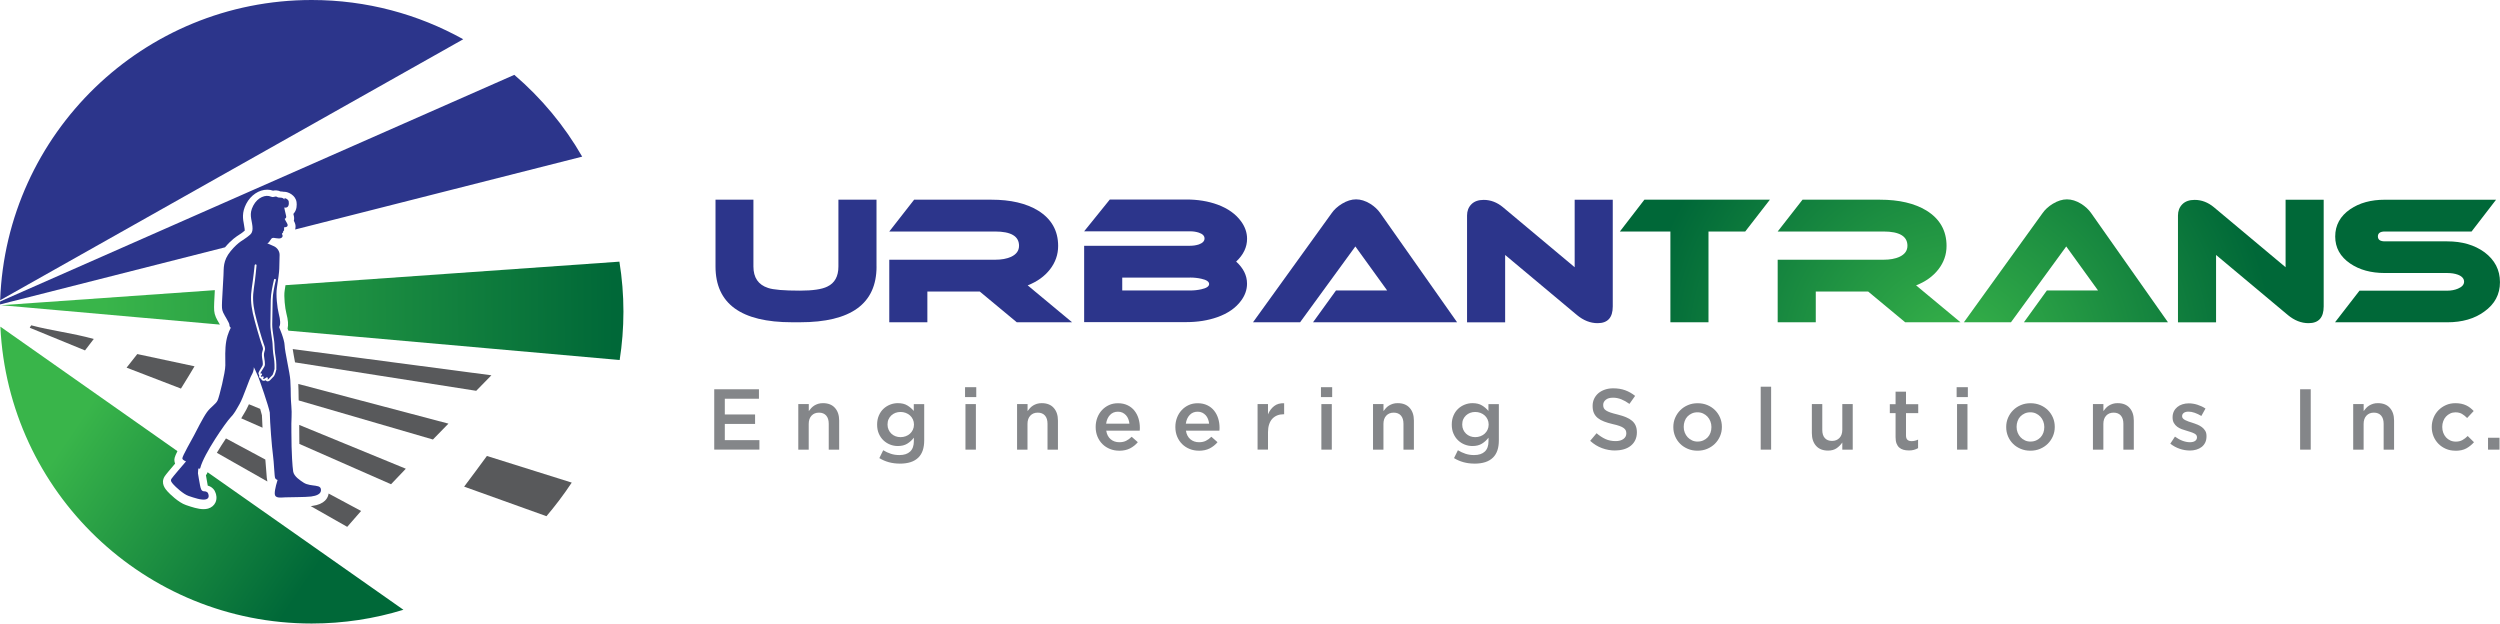 <svg xmlns="http://www.w3.org/2000/svg" xmlns:xlink="http://www.w3.org/1999/xlink" id="Layer_2" data-name="Layer 2" viewBox="0 0 664.14 165.65"><defs><linearGradient id="linear-gradient" x1="16.72" y1="118.07" x2="77.93" y2="159.79" gradientUnits="userSpaceOnUse"><stop offset="0" stop-color="#39b54a"></stop><stop offset="1" stop-color="#006838"></stop></linearGradient><linearGradient id="linear-gradient-2" x1="27.63" y1="83.59" x2="163.13" y2="82.59" xlink:href="#linear-gradient"></linearGradient><linearGradient id="linear-gradient-3" x1="27.62" y1="81.88" x2="163.12" y2="80.88" xlink:href="#linear-gradient"></linearGradient><radialGradient id="radial-gradient" cx="520.01" cy="95.32" fx="520.01" fy="95.32" r="84.23" gradientUnits="userSpaceOnUse"><stop offset="0" stop-color="#39b54a"></stop><stop offset="1" stop-color="#006838"></stop></radialGradient><radialGradient id="radial-gradient-2" cx="520.01" fx="520.01" r="84.23" xlink:href="#radial-gradient"></radialGradient><radialGradient id="radial-gradient-3" cx="520.01" cy="95.32" fx="520.01" fy="95.32" r="84.23" xlink:href="#radial-gradient"></radialGradient><radialGradient id="radial-gradient-4" cx="520.01" cy="95.32" fx="520.01" fy="95.32" r="84.23" xlink:href="#radial-gradient"></radialGradient><radialGradient id="radial-gradient-5" cx="520.01" fx="520.01" r="84.23" xlink:href="#radial-gradient"></radialGradient></defs><g id="Layer_1-2" data-name="Layer 1"><g><g><path d="m109.85,161.12c-.89.31-1.78.6-2.68.88.9-.28,1.79-.57,2.68-.88Z" style="fill: #333;"></path><path d="m51.68,97.31s-15.08-3.23-15.21-3.25l-2.84,3.61,14.44,5.56c1.02-1.59,3.4-5.56,3.61-5.93Z" style="fill: #58595b;"></path><path d="m24.91,90.05c-5.8-1.61-10.99-2.13-16.61-3.63,0,0-.37.52-.4.65l14.68,6.02c.81-1.05,1.6-2.06,2.33-3.04Z" style="fill: #58595b;"></path><path d="m123.06,10.43C111.14,3.79,97.41,0,82.8,0,38.08,0,1.65,35.44.04,79.76L123.06,10.43Z" style="fill: #2c358b;"></path><path d="m82.91,134.41c-.11.01-.24.03-.37.04l9.7,5.51,3.69-4.22-8.63-4.63c-.15,1.1-.94,2.85-4.39,3.3Z" style="fill: #58595b;"></path><path d="m70.49,122.08l-10.46-5.61c-.79,1.18-1.65,2.51-2.42,3.82l13.42,7.62c-.13-.5-.19-1.26-.31-2.96-.06-.92-.14-2.01-.23-2.87Z" style="fill: #58595b;"></path><path d="m69.57,110.27c-.08-.39-.25-.97-.45-1.65l-2.99-1.23c-.24.54-.47,1.02-.68,1.4l-.36.64c-.36.63-.67,1.17-1.01,1.7l5.66,2.49c-.08-1.31-.14-2.51-.16-3.35Z" style="fill: #58595b;"></path><path d="m79.53,117.39v.5s0,.03,0,.04l24.35,10.71,3.93-4.12-28.32-11.64c-.01,1.38.01,3.17.03,4.51Z" style="fill: #58595b;"></path><path d="m79.36,106.38l35.65,10.38,4.12-4.22-39.89-10.54c.06,1.39.09,2.39.09,3.68,0,.21,0,.45.02.7Z" style="fill: #58595b;"></path><path d="m126.51,103.82l4.03-4.12-52.78-6.97c.12.87.39,2.29.62,3.54l48.13,7.55Z" style="fill: #58595b;"></path><path d="m63.73,62.23c.24-.15.44-.27.56-.38.15-.13.31-.26.47-.38.1-.08.22-.17.26-.21,0,.02,0-.12-.04-.5-.04-.4-.11-.78-.18-1.14-.27-1.43-.6-3.14.62-5.49,1.18-2.27,3.36-3.74,5.56-3.74.55,0,1.07.09,1.55.26.5-.12,1.36-.11,1.97.21.25,0,.6.03.88.09.06,0,.12,0,.17,0,1.03,0,2.99.92,3.23,2.76.09.69.12,2.01-.75,3-.03.04-.07.08-.1.11.03.11.05.21.07.28.16.56.18,1.08.06,1.56.15.28.3.58.38.91.12.48.09.95-.04,1.4l76.26-19.36c-4.73-8.24-10.85-15.58-18.03-21.73L.03,80.09c0,.26-.02.52-.03.79l59.78-15.18c1.69-2.02,3.04-2.89,3.95-3.47Z" style="fill: #2c358b;"></path><path d="m55.17,128.95v.05c1.22.32,1.89,1.21,2.11,1.97.13.33.46,1.41-.04,2.51-.36.79-1.06,1.37-1.97,1.63-.37.1-.76.15-1.21.15-1.45,0-3.13-.57-4.48-1.03l-.18-.06c-2-.67-4.38-3.03-4.91-3.63-.52-.58-1.91-2.13-.75-3.99.3-.47,1.71-2.15,2.78-3.39-.08-.2-.14-.41-.17-.63-.09-.58-.02-1.07.79-2.68L.1,86.78c2.07,43.9,38.29,78.86,82.7,78.86,8.48,0,16.66-1.28,24.37-3.65l-52.02-36.54c-.1.3-.24.57-.44.8.23,1.44.39,2.33.47,2.69Z" style="fill: url(#linear-gradient);"></path><path d="m165.62,82.82c0-4.53-.37-8.98-1.07-13.31l-88.71,6.25c-.08.56-.16,1.08-.22,1.46-.25,1.52.11,4.71.46,6.04.46,1.75.56,3.02.32,4.04.07.17.14.35.21.54l88.01,7.8c.65-4.18,1-8.46,1-12.83Z" style="fill: url(#linear-gradient-2);"></path><path d="m57.36,84.3c-.55-1.27-.52-2.09-.46-3.9.03-.85.1-2.07.17-3.32L.3,81.08l58.12,5.15c-.07-.12-.15-.26-.24-.41-.33-.57-.64-1.09-.82-1.53Z" style="fill: url(#linear-gradient-3);"></path><path d="m83.9,129.05c-.92-.14-2.26-.2-3.21-.81-.95-.62-2.6-1.66-2.81-3-.21-1.34-.42-5.37-.42-6.62s-.13-6.16,0-7.88c.12-1.72-.21-4.02-.21-5.49s-.04-2.56-.13-4.28c-.08-1.72-1.47-7.63-1.51-9.22-.04-1.59-1.47-4.86-1.47-4.86.46-.67.33-1.93-.08-3.52-.42-1.59-.8-5.11-.5-6.92.29-1.8.63-4.4.63-5.07s.09-2.64.09-3.68-.7-1.91-1.47-2.27c-.77-.37-1.82-.78-1.82-.78.41-.06.68-.7,1.05-1.17.37-.47.79-.26,1.3-.2.51.06,1.04.16,1.42-.09.39-.25.37-.63.22-.87-.15-.24,0-.39.16-.5.17-.11.08-.44.08-.44,0,0,.23-.09.25-.16.02-.06-.03-.53.01-.84.86,0,1-.4.92-.73-.08-.33-.58-1.03-.77-1.51.39-.21.49-.4.35-.91-.14-.5-.47-2.1-.47-2.1,1.18.24,1.3-.85,1.2-1.58-.1-.73-1.37-1.07-1.17-.91.2.17,0,.32,0,.32-.27-.31-.56-.45-.98-.45s-.77-.04-.96-.2c-.19-.15-.54-.1-.74-.03-.2.07-.43.12-.88-.04-1.36-.62-3.54.14-4.71,2.4-1.17,2.26-.42,3.46-.21,5.45.21,1.99-.63,2.22-1.4,2.89-.78.67-2.26,1.15-4.38,3.73-2.12,2.58-1.8,4.55-1.91,6.39-.11,1.84-.31,5.18-.38,6.89-.06,1.72-.07,2.18.29,3.02.36.84,1.69,2.79,1.66,3.29-.03.5.38.78.38.78,0,0-.84,1.42-1.21,3.52-.38,2.1-.25,4.57-.25,6.46s-1.59,8.3-2.05,9.3c-.46,1.01-1.76,1.68-2.81,3.1-1.05,1.43-3.02,5.37-3.48,6.25-.46.88-3.15,5.56-3.08,6.07.07.5.98.78.98.78l-.51.61s-3.06,3.54-3.37,4.04c-.31.5.01.91.54,1.5.52.59,2.6,2.56,4.02,3.04,1.43.48,3.5,1.22,4.63.9,1.13-.31.57-1.51.57-1.51,0-.14-.25-.62-1.06-.62s-.92-.81-1.09-1.56c-.17-.76-.53-3.04-.56-3.21-.03-.17.11-1.31.11-1.31,0,0,.42.22.5-.11.95-3.77,6.87-12.21,7.96-13.33,1.09-1.12,1.51-1.98,2.49-3.69.98-1.7,2.54-6.56,3.21-7.71s.56-2.07.56-2.07c0,0,.67,1.29,1.15,2.49.47,1.2,2.77,7.77,3.1,9.58.03,2.57.56,9.25.84,11.23.28,1.98.39,5.84.59,6.2.2.36.64.48.64.48,0,0-.81,2.46-.75,3.69.05,1.23,1.56.98,2.77.92,1.2-.06,5.42-.03,6.9-.22,1.48-.2,2.51-.67,2.6-1.56.08-.89-.42-1.15-1.34-1.28Zm-10.46-31c-.01.24-.44,1.61-.65,1.87-.18.22-.87.92-1.09,1.14-.17.16-.39.25-.6.25-.04,0-.08,0-.11,0-.16-.03-.28-.12-.35-.26,0-.01-.01-.03-.02-.04-.18.11-.39.16-.59.15-.21,0-.39-.09-.51-.23-.09-.1-.12-.21-.13-.33-.04,0-.08-.02-.12-.03-.24-.09-.41-.29-.45-.54-.02-.15.01-.28.07-.39-.02-.02-.05-.04-.07-.06-.16-.16-.2-.39-.1-.66.07-.21.32-.62.65-1.17.16-.27.35-.57.38-.66.08-.18.11-.44.03-1.09-.02-.12-.04-.27-.07-.42-.11-.66-.26-1.57,0-2.25.25-.67.19-.85-.17-1.8l-.02-.05c-.39-1.04-1.86-6.01-2.36-8.29-.54-2.49-.62-4.45-.26-6.76.37-2.36.75-5.94.75-5.98.02-.14.14-.24.28-.22.14.01.24.14.22.28,0,.04-.32,3.64-.7,6.01-.35,2.24-.28,4.14.25,6.57.5,2.27,1.95,7.19,2.34,8.22l.02.05c.37.98.48,1.3.16,2.15-.21.56-.06,1.39.04,2,.03.16.05.31.07.44.09.67.07,1.04-.06,1.35-.05.12-.19.35-.42.72-.23.38-.6.9-.67,1.08-.03.08-.02.12-.02.13,0,0,.04,0,.12-.03.12-.04.25,0,.31.12.06.11.03.25-.07.32-.07.05-.23.21-.21.32,0,.05.05.11.12.13.05.02.12.02.2-.05.1-.09.26-.09.35.01.1.1.09.26,0,.36,0,0-.13.14-.09.2.03.04.1.05.14.05.14,0,.32-.06.41-.16.01-.01.03-.02.04-.03l.29-.2c.1-.07.23-.06.32.03.09.08.1.21.04.32-.04.06-.07.15-.06.2.05,0,.17-.02.27-.11.21-.19.89-.89,1.05-1.09.13-.17.52-1.4.54-1.58.01-.18.04-1.88-.19-3.12-.24-1.31-.34-3.04-.34-3.67,0-.23-.09-.84-.2-1.54-.18-1.18-.4-2.65-.37-3.52.04-1.39.1-5.07.1-6.53s.55-4.1.87-5.38c.03-.13.17-.22.3-.18.13.03.22.17.18.3-.32,1.26-.85,3.8-.85,5.26s-.06,5.15-.11,6.54c-.02.83.19,2.27.37,3.43.11.75.2,1.34.2,1.61,0,.6.1,2.32.33,3.58.24,1.29.21,3.06.19,3.25Z" style="fill: #2c358b;"></path><path d="m151.9,128.21c-5.58-1.77-13.31-4.2-22.55-7.08-1.99,2.73-4.02,5.44-6.05,8.15l21.87,7.85c2.15-2.53,4.46-5.52,6.72-8.93Z" style="fill: #58595b;"></path></g><path d="m232.86,70.8c0,9.88-6.78,14.81-20.33,14.81h-2.12c-13.55,0-20.33-4.94-20.33-14.81v-17.75h10.07v17.75c0,2.95,1.3,4.85,3.88,5.69,1.38.48,4.21.72,8.49.72,3.4,0,5.83-.36,7.27-1.08,1.96-.93,2.94-2.71,2.94-5.33v-17.75h10.12v17.75Z" style="fill: #2c358b;"></path><path d="m284.8,85.62h-14.68l-9.85-8.18h-13.91v8.18h-10.12v-16.62h28.1c1.72,0,3.13-.26,4.25-.77,1.42-.66,2.12-1.64,2.12-2.94,0-2.53-2.12-3.79-6.37-3.79h-28.1l6.6-8.45h20.55c5.09,0,9.21.96,12.38,2.89,3.55,2.2,5.33,5.33,5.33,9.39,0,2.29-.72,4.36-2.15,6.21-1.43,1.85-3.41,3.28-5.94,4.27l11.79,9.8Z" style="fill: #2c358b;"></path><path d="m328.39,69.49c1.93,1.75,2.89,3.7,2.89,5.87,0,1.6-.53,3.1-1.58,4.52-1.42,1.93-3.52,3.39-6.32,4.38-2.47.87-5.21,1.31-8.22,1.31h-27.15v-20.28h28.14c.84,0,1.63-.12,2.35-.36.99-.36,1.49-.89,1.49-1.58s-.5-1.2-1.49-1.54c-.72-.24-1.51-.36-2.35-.36h-28.14l6.82-8.45h20.33c3.04,0,5.8.45,8.27,1.35,2.77,1.02,4.86,2.51,6.28,4.47,1.05,1.45,1.58,2.98,1.58,4.61,0,2.23-.96,4.25-2.89,6.05Zm-12.24,4.25h-18.02v3.43h18.02c1.05,0,2.05-.11,2.98-.32,1.38-.3,2.08-.77,2.08-1.4s-.69-1.1-2.08-1.4c-.93-.21-1.93-.32-2.98-.32Z" style="fill: #2c358b;"></path><path d="m348.81,85.62l6.1-8.45h13.6l-8.45-11.7-14.68,20.14h-12.51l20.87-28.95c.66-.96,1.58-1.81,2.76-2.53,1.29-.78,2.54-1.17,3.75-1.17s2.48.39,3.75,1.17c1.11.69,2.02,1.54,2.71,2.53l20.37,28.95h-38.26Z" style="fill: #2c358b;"></path><path d="m428.44,81.42c0,2.95-1.34,4.43-4.02,4.43-1.93,0-3.76-.72-5.51-2.17l-19.06-15.95v17.89h-10.12v-28.37c0-1.2.38-2.2,1.15-2.98.77-.78,1.86-1.17,3.28-1.17,1.84,0,3.54.65,5.1,1.94l19.06,15.95v-17.93h10.12v28.37Z" style="fill: #2c358b;"></path><g><path d="m470.18,53.05l-6.55,8.45h-9.76v24.12h-10.12v-24.12h-13.42l6.51-8.45h33.34Z" style="fill: url(#radial-gradient);"></path><path d="m520.81,85.62h-14.68l-9.85-8.18h-13.91v8.18h-10.12v-16.62h28.1c1.72,0,3.13-.26,4.25-.77,1.42-.66,2.12-1.64,2.12-2.94,0-2.53-2.12-3.79-6.37-3.79h-28.1l6.6-8.45h20.55c5.09,0,9.21.96,12.38,2.89,3.55,2.2,5.33,5.33,5.33,9.39,0,2.29-.72,4.36-2.15,6.21-1.43,1.85-3.41,3.28-5.94,4.27l11.79,9.8Z" style="fill: url(#radial-gradient-2);"></path><path d="m537.66,85.62l6.1-8.45h13.6l-8.45-11.7-14.68,20.14h-12.51l20.87-28.95c.66-.96,1.58-1.81,2.76-2.53,1.29-.78,2.54-1.17,3.75-1.17s2.48.39,3.75,1.17c1.11.69,2.02,1.54,2.71,2.53l20.37,28.95h-38.26Z" style="fill: url(#radial-gradient-3);"></path><path d="m617.3,81.42c0,2.95-1.34,4.43-4.02,4.43-1.93,0-3.76-.72-5.51-2.17l-19.06-15.95v17.89h-10.12v-28.37c0-1.2.38-2.2,1.15-2.98.77-.78,1.86-1.17,3.28-1.17,1.84,0,3.54.65,5.1,1.94l19.06,15.95v-17.93h10.12v28.37Z" style="fill: url(#radial-gradient-4);"></path><path d="m663.1,53.05l-6.51,8.45h-23.04c-1.23,0-1.85.44-1.85,1.31s.62,1.31,1.85,1.31h16.58c3.95,0,7.24.96,9.89,2.89,2.74,2.05,4.11,4.7,4.11,7.95s-1.39,5.83-4.16,7.81c-2.59,1.9-5.87,2.85-9.85,2.85h-29.81l6.5-8.4h23.31c1.05,0,2-.18,2.85-.54,1.08-.45,1.63-1.07,1.63-1.85s-.54-1.43-1.63-1.85c-.81-.3-1.76-.45-2.85-.45h-16.58c-3.67,0-6.74-.84-9.21-2.53-2.65-1.81-3.97-4.2-3.97-7.18s1.33-5.42,3.97-7.23c2.47-1.69,5.54-2.53,9.21-2.53h29.54Z" style="fill: url(#radial-gradient-5);"></path></g><g><path d="m189.73,103.41h11.89v2.52h-9.07v4.17h8.04v2.52h-8.04v4.31h9.19v2.52h-12v-16.04Z" style="fill: #848689;"></path><path d="m212.09,107.35h2.77v1.86c.2-.27.42-.54.65-.8.24-.26.51-.48.82-.68.31-.19.66-.34,1.03-.46.37-.11.8-.17,1.27-.17,1.37,0,2.44.42,3.18,1.26.75.84,1.12,1.96,1.12,3.37v7.72h-2.77v-6.87c0-.95-.23-1.68-.68-2.19-.45-.51-1.09-.77-1.91-.77s-1.47.26-1.97.79c-.5.53-.76,1.26-.76,2.21v6.83h-2.77v-12.1Z" style="fill: #848689;"></path><path d="m239.01,123.16c-2.02,0-3.82-.49-5.41-1.46l1.03-2.09c.66.4,1.33.71,2.03.94.69.23,1.45.34,2.28.34,1.24,0,2.18-.31,2.84-.93.66-.62.99-1.54.99-2.76v-.93c-.5.66-1.09,1.19-1.76,1.6-.67.41-1.5.62-2.5.62-.72,0-1.41-.13-2.06-.39-.66-.26-1.24-.63-1.75-1.11-.51-.48-.92-1.07-1.23-1.78-.31-.7-.46-1.5-.46-2.38v-.05c0-.89.15-1.68.46-2.39.31-.71.71-1.31,1.23-1.79.51-.48,1.1-.85,1.76-1.11.66-.26,1.35-.39,2.05-.39,1.02,0,1.87.2,2.53.61.66.4,1.23.89,1.71,1.46v-1.81h2.77v9.62c0,2.02-.51,3.54-1.54,4.56-.55.55-1.24.96-2.07,1.23-.83.27-1.8.4-2.9.4Zm.22-7.03c.48,0,.93-.08,1.37-.24.44-.16.82-.39,1.14-.68.32-.29.58-.64.77-1.05.19-.41.29-.86.29-1.35v-.05c0-.49-.1-.94-.29-1.35-.19-.41-.45-.76-.77-1.05-.32-.29-.7-.51-1.14-.68-.44-.16-.89-.24-1.37-.24s-.94.08-1.36.24c-.41.16-.78.39-1.09.68-.31.29-.56.64-.74,1.04-.18.4-.26.86-.26,1.36v.05c0,.49.09.94.28,1.35.18.41.43.76.74,1.05.31.29.67.52,1.09.68.42.16.87.24,1.34.24Z" style="fill: #848689;"></path><path d="m256.37,102.86h2.98v2.63h-2.98v-2.63Zm.11,4.49h2.77v12.1h-2.77v-12.1Z" style="fill: #848689;"></path><path d="m270.21,107.35h2.77v1.86c.2-.27.42-.54.65-.8.24-.26.51-.48.82-.68.31-.19.66-.34,1.03-.46.37-.11.8-.17,1.27-.17,1.37,0,2.44.42,3.18,1.26.75.84,1.12,1.96,1.12,3.37v7.72h-2.77v-6.87c0-.95-.23-1.68-.68-2.19-.45-.51-1.09-.77-1.91-.77s-1.47.26-1.97.79c-.5.53-.76,1.26-.76,2.21v6.83h-2.77v-12.1Z" style="fill: #848689;"></path><path d="m297.31,119.73c-.87,0-1.68-.15-2.44-.46-.76-.3-1.42-.73-1.98-1.28s-1-1.21-1.33-1.98c-.32-.77-.49-1.62-.49-2.55v-.05c0-.87.15-1.69.44-2.45.29-.76.7-1.43,1.23-2,.53-.57,1.15-1.02,1.87-1.35.72-.33,1.51-.49,2.39-.49.96,0,1.81.18,2.54.53.73.35,1.33.82,1.81,1.42.48.6.85,1.29,1.09,2.07.24.79.37,1.62.37,2.49,0,.12,0,.25-.01.38,0,.13-.02.26-.03.4h-8.89c.15.99.55,1.75,1.18,2.28.63.53,1.4.79,2.3.79.69,0,1.28-.12,1.79-.37.5-.24,1-.6,1.49-1.08l1.63,1.44c-.58.69-1.27,1.24-2.07,1.65-.8.41-1.76.62-2.88.62Zm2.73-7.17c-.05-.44-.14-.86-.3-1.25-.15-.39-.36-.73-.62-1.01-.26-.28-.57-.51-.92-.68-.36-.17-.76-.25-1.22-.25-.85,0-1.56.29-2.11.88-.56.59-.89,1.36-1.02,2.3h6.19Z" style="fill: #848689;"></path><path d="m318.48,119.73c-.87,0-1.68-.15-2.44-.46-.76-.3-1.42-.73-1.98-1.28s-1-1.21-1.33-1.98c-.32-.77-.49-1.62-.49-2.55v-.05c0-.87.15-1.69.44-2.45.29-.76.7-1.43,1.23-2,.53-.57,1.15-1.02,1.87-1.35.72-.33,1.51-.49,2.39-.49.96,0,1.81.18,2.54.53.73.35,1.33.82,1.81,1.42.48.6.85,1.29,1.09,2.07.25.79.37,1.62.37,2.49,0,.12,0,.25-.01.38,0,.13-.02.26-.03.4h-8.89c.15.99.55,1.75,1.18,2.28.63.53,1.4.79,2.3.79.69,0,1.28-.12,1.79-.37.5-.24,1-.6,1.49-1.08l1.63,1.44c-.58.69-1.27,1.24-2.07,1.65-.8.41-1.76.62-2.87.62Zm2.73-7.17c-.05-.44-.14-.86-.3-1.25-.15-.39-.36-.73-.62-1.01s-.57-.51-.92-.68c-.36-.17-.76-.25-1.22-.25-.85,0-1.56.29-2.11.88-.56.59-.89,1.36-1.02,2.3h6.19Z" style="fill: #848689;"></path><path d="m334.08,107.35h2.77v2.73c.38-.92.92-1.65,1.63-2.2.7-.55,1.59-.8,2.66-.76v2.93h-.16c-.61,0-1.17.1-1.67.3-.5.2-.94.5-1.31.89-.37.4-.65.9-.85,1.5-.2.6-.3,1.3-.3,2.1v4.6h-2.77v-12.1Z" style="fill: #848689;"></path><path d="m350.92,102.86h2.98v2.63h-2.98v-2.63Zm.11,4.49h2.77v12.1h-2.77v-12.1Z" style="fill: #848689;"></path><path d="m364.76,107.35h2.77v1.86c.2-.27.42-.54.65-.8.24-.26.51-.48.83-.68.31-.19.66-.34,1.03-.46s.8-.17,1.27-.17c1.37,0,2.44.42,3.18,1.26.75.84,1.12,1.96,1.12,3.37v7.72h-2.77v-6.87c0-.95-.23-1.68-.68-2.19s-1.09-.77-1.91-.77-1.47.26-1.97.79c-.5.53-.76,1.26-.76,2.21v6.83h-2.77v-12.1Z" style="fill: #848689;"></path><path d="m391.68,123.16c-2.02,0-3.82-.49-5.41-1.46l1.03-2.09c.66.4,1.33.71,2.03.94.7.23,1.46.34,2.28.34,1.24,0,2.18-.31,2.84-.93.66-.62.98-1.54.98-2.76v-.93c-.5.66-1.09,1.19-1.76,1.6-.67.41-1.5.62-2.5.62-.72,0-1.41-.13-2.06-.39-.66-.26-1.24-.63-1.75-1.11-.51-.48-.92-1.07-1.23-1.78-.31-.7-.46-1.5-.46-2.38v-.05c0-.89.15-1.68.46-2.39.3-.71.71-1.31,1.23-1.79.51-.48,1.1-.85,1.76-1.11.66-.26,1.35-.39,2.05-.39,1.02,0,1.87.2,2.53.61.67.4,1.23.89,1.71,1.46v-1.81h2.77v9.62c0,2.02-.51,3.54-1.54,4.56-.55.55-1.24.96-2.07,1.23-.83.27-1.8.4-2.9.4Zm.22-7.03c.48,0,.93-.08,1.37-.24.44-.16.82-.39,1.14-.68.32-.29.58-.64.77-1.05.19-.41.29-.86.29-1.35v-.05c0-.49-.1-.94-.29-1.35-.19-.41-.45-.76-.77-1.05-.32-.29-.7-.51-1.14-.68-.44-.16-.89-.24-1.37-.24s-.94.08-1.36.24c-.41.16-.78.39-1.09.68-.31.29-.56.64-.74,1.04-.18.4-.26.86-.26,1.36v.05c0,.49.09.94.28,1.35.18.41.43.76.74,1.05.31.29.67.52,1.09.68.42.16.87.24,1.34.24Z" style="fill: #848689;"></path><path d="m429.13,119.68c-1.24,0-2.42-.21-3.55-.63-1.13-.42-2.18-1.06-3.14-1.94l1.7-2.02c.78.67,1.57,1.19,2.37,1.55.8.36,1.7.54,2.69.54.87,0,1.56-.19,2.07-.56.51-.37.77-.86.77-1.46v-.05c0-.29-.05-.55-.15-.77-.1-.22-.28-.43-.55-.63-.27-.2-.63-.38-1.1-.55-.47-.17-1.07-.34-1.82-.5-.86-.2-1.62-.42-2.28-.68-.66-.25-1.22-.56-1.67-.92-.45-.36-.79-.8-1.03-1.32-.24-.52-.35-1.15-.35-1.88v-.05c0-.69.14-1.32.41-1.89.27-.57.65-1.06,1.13-1.47.48-.4,1.06-.72,1.73-.95.67-.23,1.41-.34,2.2-.34,1.18,0,2.23.17,3.17.51.94.34,1.82.84,2.65,1.5l-1.51,2.13c-.73-.53-1.46-.94-2.18-1.23-.72-.28-1.44-.42-2.18-.42-.83,0-1.47.18-1.92.55-.46.37-.69.82-.69,1.35v.05c0,.31.05.58.16.81.11.24.31.45.6.64.29.19.68.37,1.17.54.49.17,1.12.34,1.9.53.84.21,1.58.45,2.22.71.64.26,1.18.58,1.61.95.44.37.76.81.97,1.31.21.5.32,1.07.32,1.73v.05c0,.75-.14,1.42-.42,2.02-.28.6-.68,1.1-1.18,1.51-.5.41-1.11.73-1.81.94-.7.21-1.47.32-2.31.32Z" style="fill: #848689;"></path><path d="m450.94,119.73c-.92,0-1.77-.16-2.55-.49-.79-.33-1.47-.77-2.04-1.34-.57-.57-1.02-1.23-1.34-1.99-.32-.76-.48-1.57-.48-2.43v-.05c0-.87.16-1.69.49-2.45.33-.76.78-1.43,1.35-2,.57-.57,1.25-1.03,2.04-1.36.79-.34,1.65-.5,2.58-.5s1.79.16,2.58.49c.79.33,1.47.78,2.04,1.35.57.57,1.02,1.24,1.34,1.99.32.76.48,1.57.48,2.44v.05c0,.86-.16,1.66-.49,2.43-.33.76-.78,1.43-1.35,2-.57.57-1.26,1.03-2.05,1.36-.79.34-1.66.5-2.59.5Zm.05-2.43c.57,0,1.07-.1,1.52-.31.45-.21.84-.48,1.16-.82.32-.34.56-.75.73-1.21.17-.47.25-.96.25-1.48v-.05c0-.53-.09-1.04-.28-1.51-.18-.47-.44-.89-.77-1.24-.33-.35-.72-.63-1.17-.84-.45-.21-.95-.31-1.5-.31s-1.05.1-1.5.31c-.45.21-.84.48-1.16.82-.32.34-.57.75-.73,1.23-.17.47-.25.97-.25,1.49v.05c0,.54.09,1.04.28,1.5.18.47.44.87.77,1.23.33.35.72.63,1.17.84.45.21.94.31,1.48.31Z" style="fill: #848689;"></path><path d="m467.74,102.73h2.77v16.72h-2.77v-16.72Z" style="fill: #848689;"></path><path d="m485.63,119.7c-1.37,0-2.44-.42-3.18-1.26-.75-.84-1.12-1.97-1.12-3.39v-7.7h2.77v6.86c0,.94.22,1.67.68,2.17.45.5,1.09.75,1.91.75s1.47-.26,1.97-.78c.5-.52.76-1.25.76-2.19v-6.81h2.77v12.1h-2.77v-1.9c-.4.58-.89,1.09-1.49,1.51-.6.42-1.36.64-2.29.64Z" style="fill: #848689;"></path><path d="m507.05,119.66c-.5,0-.97-.06-1.4-.18-.43-.12-.8-.32-1.11-.59-.31-.28-.55-.64-.72-1.09-.17-.45-.25-1.01-.25-1.68v-6.37h-1.53v-2.38h1.53v-3.32h2.77v3.32h3.25v2.38h-3.25v5.93c0,.54.13.92.39,1.16.26.24.63.35,1.1.35.6,0,1.17-.14,1.72-.41v2.27c-.35.2-.72.35-1.11.46-.39.11-.85.16-1.39.16Z" style="fill: #848689;"></path><path d="m519.79,102.86h2.98v2.63h-2.98v-2.63Zm.11,4.49h2.77v12.1h-2.77v-12.1Z" style="fill: #848689;"></path><path d="m539.37,119.73c-.92,0-1.77-.16-2.55-.49-.79-.33-1.47-.77-2.04-1.34-.57-.57-1.02-1.23-1.34-1.99-.32-.76-.48-1.57-.48-2.43v-.05c0-.87.16-1.69.49-2.45.33-.76.78-1.43,1.35-2,.57-.57,1.25-1.03,2.04-1.36.79-.34,1.65-.5,2.58-.5s1.79.16,2.58.49c.79.33,1.47.78,2.04,1.35.57.57,1.02,1.24,1.34,1.99.32.76.48,1.57.48,2.44v.05c0,.86-.16,1.66-.49,2.43-.33.76-.78,1.43-1.35,2-.57.57-1.26,1.03-2.05,1.36-.79.34-1.66.5-2.59.5Zm.05-2.43c.57,0,1.07-.1,1.52-.31.45-.21.84-.48,1.16-.82.32-.34.56-.75.73-1.21.17-.47.25-.96.25-1.48v-.05c0-.53-.09-1.04-.28-1.51-.18-.47-.44-.89-.77-1.24-.33-.35-.72-.63-1.17-.84-.45-.21-.95-.31-1.5-.31s-1.05.1-1.5.31c-.45.21-.84.48-1.16.82-.32.34-.57.75-.73,1.23-.17.47-.25.97-.25,1.49v.05c0,.54.09,1.04.28,1.5.18.47.44.87.77,1.23.33.35.72.63,1.17.84.45.21.94.31,1.48.31Z" style="fill: #848689;"></path><path d="m556.01,107.35h2.77v1.86c.2-.27.42-.54.65-.8.24-.26.51-.48.83-.68.31-.19.66-.34,1.03-.46s.8-.17,1.27-.17c1.37,0,2.44.42,3.18,1.26.75.84,1.12,1.96,1.12,3.37v7.72h-2.77v-6.87c0-.95-.23-1.68-.68-2.19s-1.09-.77-1.91-.77-1.47.26-1.97.79c-.5.53-.76,1.26-.76,2.21v6.83h-2.77v-12.1Z" style="fill: #848689;"></path><path d="m581.69,119.68c-.87,0-1.75-.15-2.65-.46-.89-.3-1.72-.76-2.49-1.35l1.24-1.88c.67.49,1.34.86,2.02,1.11.67.25,1.32.38,1.95.38.59,0,1.06-.12,1.39-.35.33-.24.49-.55.49-.95v-.05c0-.23-.07-.43-.22-.6-.14-.17-.34-.31-.6-.43-.25-.12-.54-.24-.87-.34-.33-.11-.67-.21-1.02-.32-.44-.12-.89-.27-1.34-.43-.45-.17-.86-.39-1.21-.65-.36-.27-.65-.6-.88-1-.23-.4-.34-.88-.34-1.47v-.05c0-.56.11-1.08.33-1.54.22-.46.53-.85.92-1.17.39-.32.85-.57,1.37-.73.53-.17,1.09-.25,1.68-.25.76,0,1.53.12,2.31.37.78.25,1.49.58,2.13,1.01l-1.1,1.97c-.58-.35-1.17-.63-1.76-.84-.6-.21-1.15-.31-1.65-.31-.53,0-.95.11-1.25.33-.3.22-.45.51-.45.86v.05c0,.23.08.42.23.58.15.16.35.31.61.44.25.13.54.25.87.37.33.12.67.23,1.02.33.44.14.89.3,1.33.48.44.18.84.41,1.2.68.36.27.65.59.88.97.23.38.34.85.34,1.4v.05c0,.64-.11,1.2-.34,1.67-.23.47-.55.87-.95,1.18-.41.31-.88.55-1.43.71-.55.16-1.14.24-1.76.24Z" style="fill: #848689;"></path><path d="m611.04,103.41h2.82v16.04h-2.82v-16.04Z" style="fill: #848689;"></path><path d="m625.15,107.35h2.77v1.86c.2-.27.42-.54.65-.8.24-.26.51-.48.83-.68.31-.19.66-.34,1.03-.46s.8-.17,1.27-.17c1.37,0,2.44.42,3.18,1.26.75.84,1.12,1.96,1.12,3.37v7.72h-2.77v-6.87c0-.95-.23-1.68-.68-2.19s-1.09-.77-1.91-.77-1.47.26-1.97.79c-.5.53-.76,1.26-.76,2.21v6.83h-2.77v-12.1Z" style="fill: #848689;"></path><path d="m652.27,119.73c-.9,0-1.73-.16-2.5-.49-.76-.33-1.42-.77-1.98-1.34-.56-.57-.99-1.23-1.31-1.99-.31-.76-.47-1.57-.47-2.43v-.05c0-.86.16-1.67.47-2.44.31-.77.75-1.44,1.32-2.02.57-.57,1.23-1.03,1.99-1.36.76-.34,1.6-.5,2.52-.5.56,0,1.08.05,1.55.15.46.1.89.24,1.28.42.39.18.75.4,1.08.66.33.26.64.54.93.85l-1.74,1.86c-.43-.44-.88-.8-1.36-1.09-.48-.28-1.07-.42-1.75-.42-.5,0-.97.1-1.4.31-.43.21-.8.48-1.11.82-.31.34-.56.75-.73,1.23-.18.47-.26.97-.26,1.49v.05c0,.54.09,1.04.26,1.51.18.47.42.89.74,1.24.32.35.7.63,1.15.83.44.2.93.3,1.47.3.66,0,1.23-.14,1.73-.41.5-.28.97-.63,1.41-1.08l1.67,1.65c-.6.67-1.28,1.22-2.04,1.64-.76.42-1.73.63-2.91.63Z" style="fill: #848689;"></path><path d="m660.96,116.29h3.05v3.16h-3.05v-3.16Z" style="fill: #848689;"></path></g></g></g></svg>
